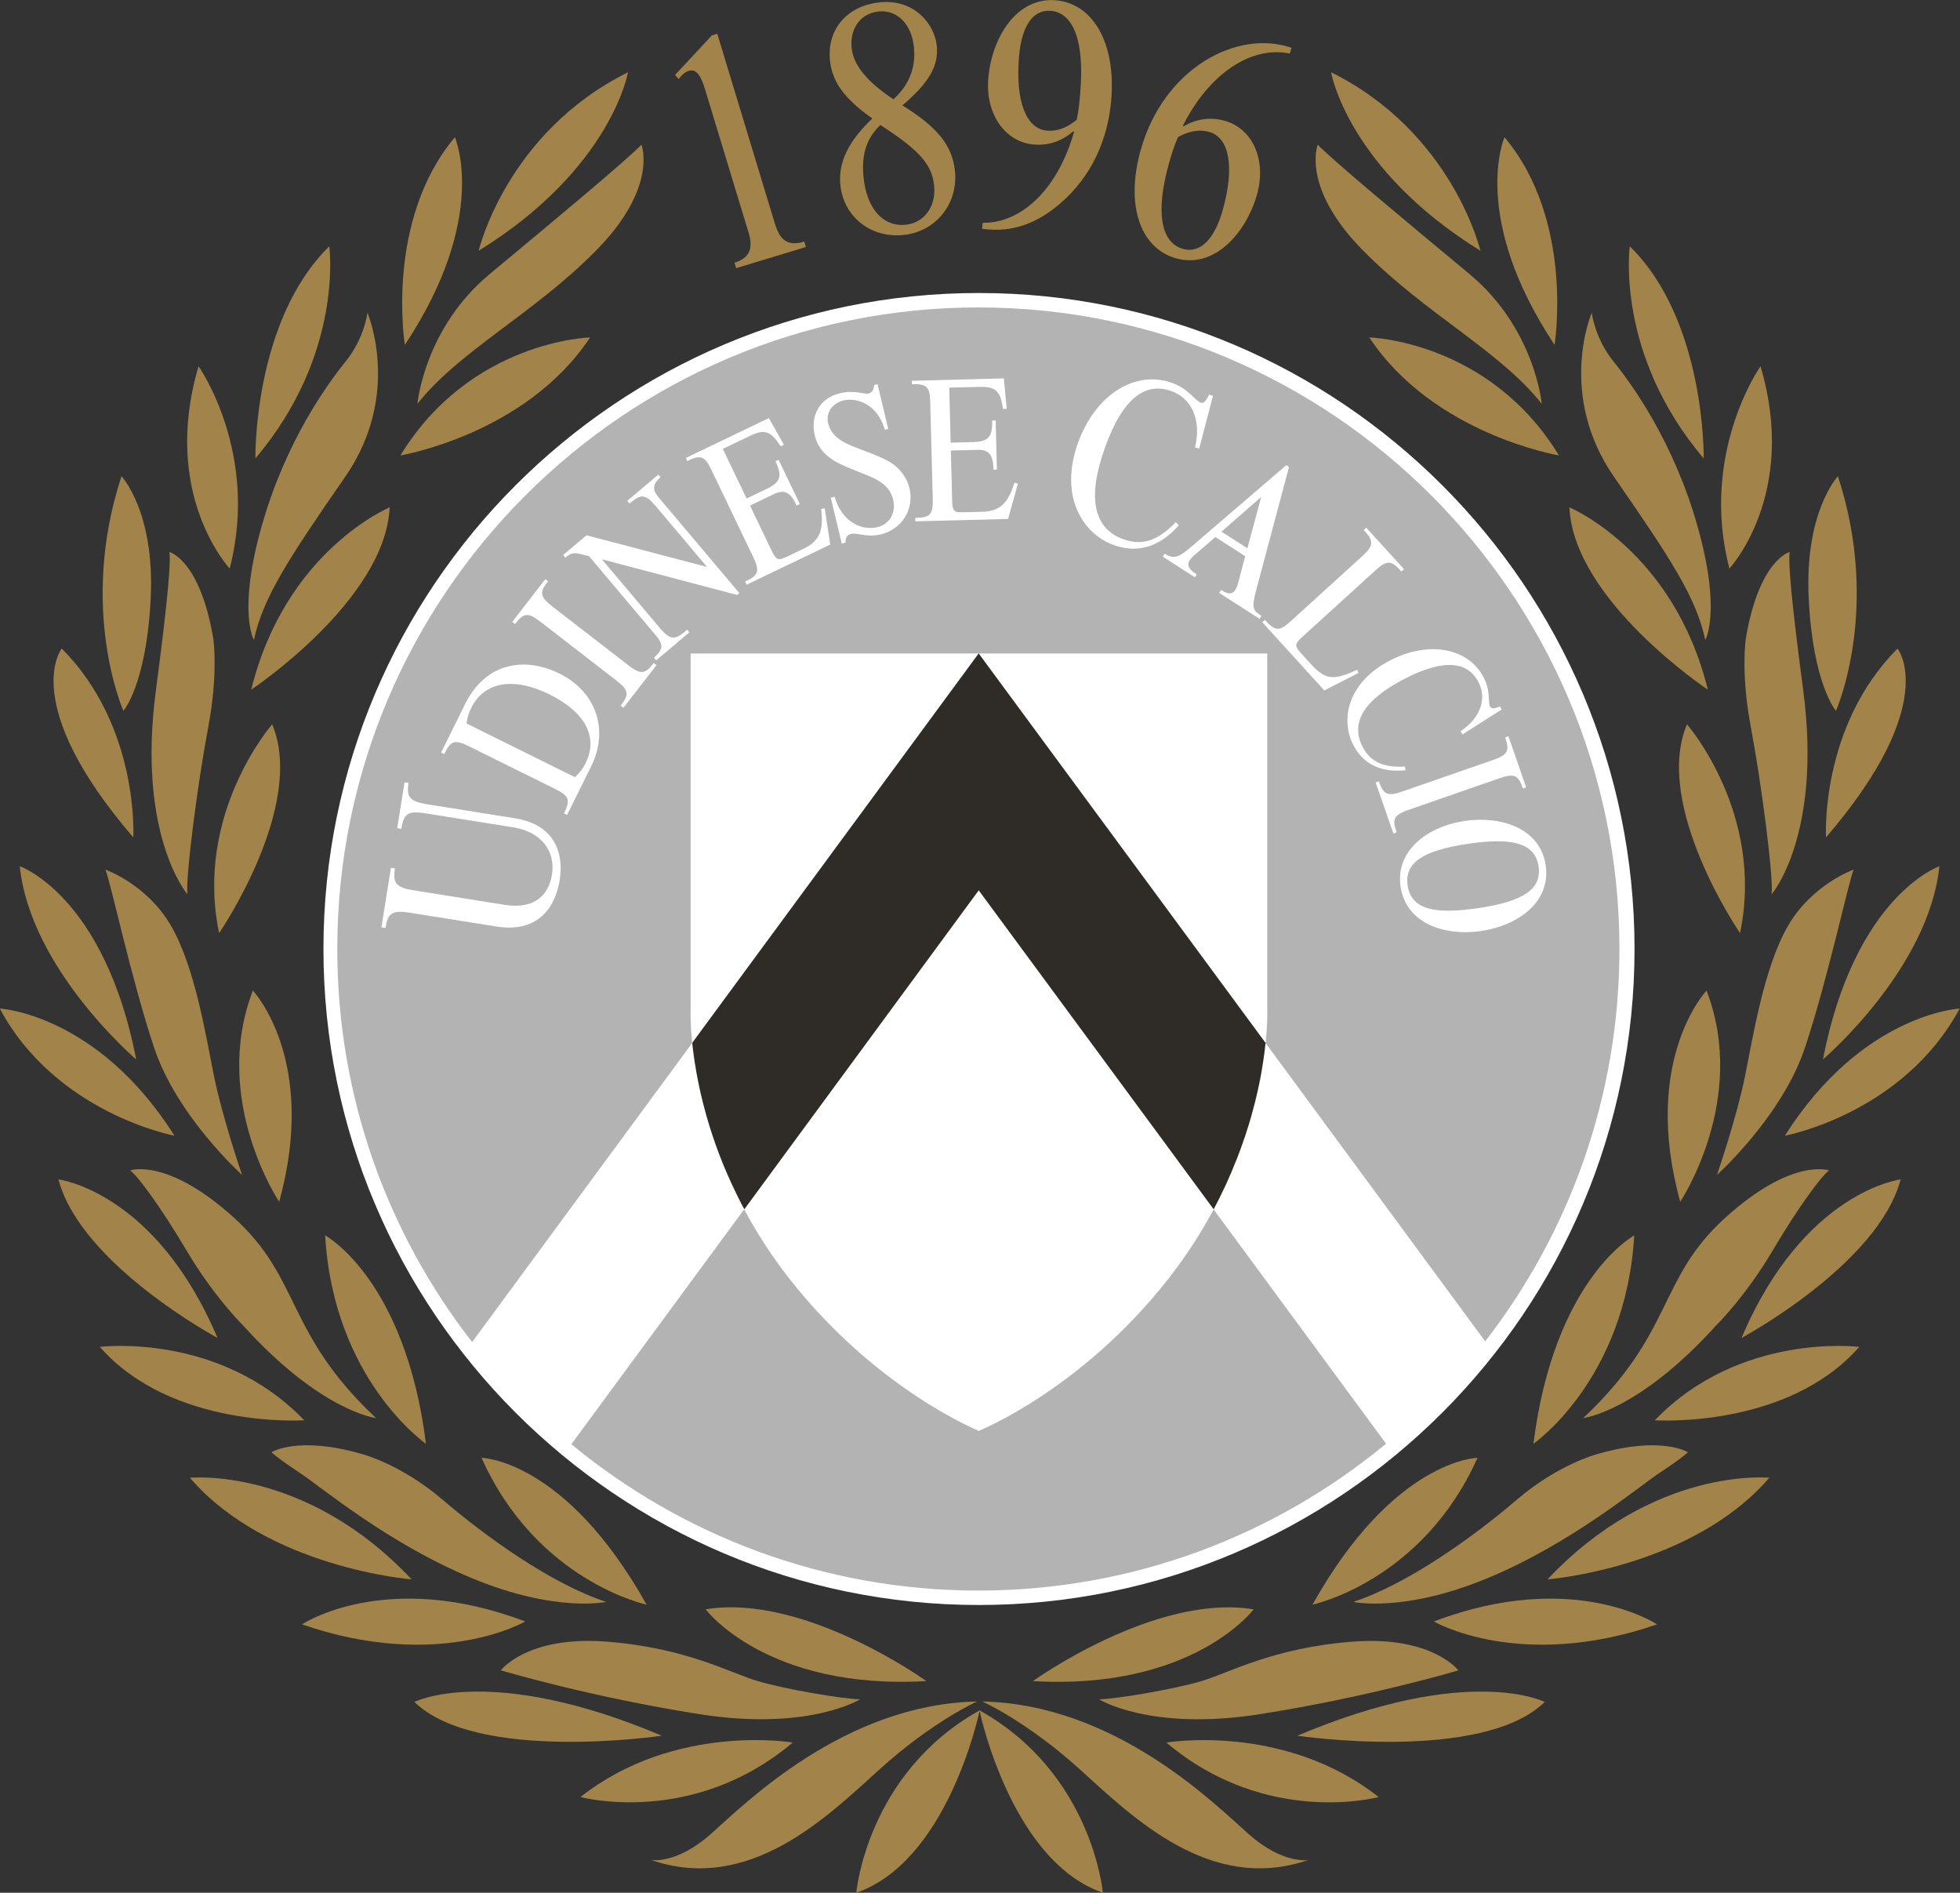 <?xml version="1.0" encoding="UTF-8" standalone="no"?>
<svg xmlns:dc="http://purl.org/dc/elements/1.1/" xmlns:cc="http://creativecommons.org/ns#" xmlns:rdf="http://www.w3.org/1999/02/22-rdf-syntax-ns#" xmlns:svg="http://www.w3.org/2000/svg" xmlns="http://www.w3.org/2000/svg" xmlns:sodipodi="http://sodipodi.sourceforge.net/DTD/sodipodi-0.dtd" xmlns:inkscape="http://www.inkscape.org/namespaces/inkscape" inkscape:version="1.0 (4035a4f, 2020-05-01)" sodipodi:docname="Logo_Udinese_Calcio_2010.svg" id="svg1166" viewBox="0 0 497.889 480.689" version="1.1" height="480.689mm" width="497.889mm">
  <rect x="0" y="0" width="497.889" height="480.689" fill="#333333" stroke="none"/>
  <defs id="defs836">
    <clipPath id="clipPath410">
      <path id="path833" d="m 213.31,31.147 h 61.021 V 90.06 H 213.31 Z"></path>
    </clipPath>
  </defs>
  <g id="g1164" transform="translate(-1.06,393.347)">
    <g id="g1162" fill="#ff00ff" transform="matrix(8.159,0,0,-8.159,-1739.4,341.48)">
      <path style="fill:#b3b3b3;fill-opacity:1" id="path840" fill="#b2b3b5" d="m 234.31,42.693 1.459,-0.801 c 0,0 1.695,-0.522 1.737,-0.531 0.043,-0.008 1.472,-0.496 1.472,-0.496 l 2.328,-0.436 2.756,-0.163 2.02,0.128 2.294,0.471 1.686,0.402 2.362,0.976 2.362,1.369 1.814,1.31 1.635,1.489 1.763,2.003 2.011,3.398 0.719,1.814 0.796,3.013 0.342,1.849 0.094,2.456 -0.214,2.456 -0.402,1.968 -0.428,1.464 -1.018,2.396 -0.762,1.541 -1.558,2.191 -1.387,1.712 -2.285,1.96 -2.294,1.566 -2.73,1.173 -2.73,0.796 -2.465,0.462 -3.021,0.06 -2.662,-0.265 -2.422,-0.608 -2.448,-0.967 -2.405,-1.318 -2.405,-1.883 -1.284,-1.138 -1.267,-1.506 -1.121,-1.583 -1.027,-1.814 -0.805,-1.643 -0.625,-2.054 -0.522,-2.174 -0.231,-2.131 0.12,-2.764 0.171,-1.515 0.505,-2.354 0.762,-2.14 0.976,-1.943 1.609,-2.67 2.559,-2.679 2.011,-1.652 z"></path>
      <path style="fill:#2a2723;fill-opacity:1" id="path842" opacity="0.96" fill="#312c28" d="m 235.3,59.169 7.819,10.288 0.584,0.226 0.092,0.039 0.219,-0.122 6.348,-6.77 2.364,-5.229 0.038,-0.25 0.288,-3.393 -1.627,-1.457 -0.315,-0.086 -0.611,0.122 -14.001,-0.116 -1.933,2.122 0.312,3.058 z"></path>
      <g id="g1160" clip-path="url(#clipPath410)">
        <g id="g896" fill="#ffffff">
          <g id="g846" transform="translate(225.32,61.178)">
            <path id="path844" fill="#ffffff" d="M 0,0 C 0.073,0.461 0.203,0.563 0.762,0.474 L 3.447,0.046 C 4.837,-0.175 5.305,0.749 5.422,1.486 5.581,2.49 5.13,3.24 4.036,3.414 L 1.299,3.85 C 0.748,3.938 0.65,4.083 0.718,4.515 L 0.592,4.534 0.365,3.106 0.492,3.086 C 0.568,3.569 0.703,3.655 1.254,3.567 L 3.961,3.136 C 4.853,2.995 5.3,2.398 5.182,1.654 5.089,1.073 4.681,0.567 3.721,0.719 L 0.873,1.173 C 0.33,1.26 0.221,1.391 0.294,1.852 L 0.169,1.873 -0.127,0.02 Z"></path>
          </g>
          <g id="g850" transform="translate(227.99,68.029)">
            <path id="path848" fill="#ffffff" d="M 0,0 C 0.405,0.817 1.319,0.973 2.441,0.417 3.545,-0.13 3.961,-0.909 3.565,-1.708 3.472,-1.898 3.351,-2.053 3.223,-2.155 l -3.371,1.67 C -0.116,-0.279 -0.08,-0.16 0,0 m -0.075,-1.194 2.686,-1.33 C 3.059,-2.747 3.09,-2.87 2.886,-3.283 l 0.098,-0.05 0.757,1.531 C 4.26,-0.756 3.956,0.468 2.742,1.07 1.725,1.574 0.477,1.469 -0.196,0.111 l -0.743,-1.501 0.098,-0.048 c 0.196,0.411 0.317,0.467 0.766,0.244"></path>
          </g>
          <g id="g854" transform="translate(230.14,70.713)">
            <path id="path852" fill="#ffffff" d="M 0,0 2.369,-1.833 C 2.746,-2.123 2.778,-2.27 2.501,-2.617 L 2.588,-2.683 3.617,-1.354 3.53,-1.287 C 3.283,-1.607 3.16,-1.682 2.739,-1.356 L 0.369,0.477 C -0.022,0.78 -0.026,0.921 0.242,1.256 l -0.086,0.068 -1.029,-1.33 0.087,-0.067 C -0.523,0.267 -0.391,0.303 0,0"></path>
          </g>
          <g id="g858" transform="translate(231.36,72.824)">
            <path id="path856" fill="#ffffff" d="M 0,0 0.294,-0.07 2.38,-2.542 c 0.231,-0.275 0.237,-0.43 -0.063,-0.691 l 0.07,-0.084 1.034,0.873 -0.069,0.084 C 2.988,-2.685 2.84,-2.709 2.505,-2.312 l -1.797,2.129 0.01,0.008 4.192,-1.106 0.068,0.058 -2.504,2.967 C 2.259,1.998 2.269,2.166 2.524,2.382 L 2.453,2.465 1.487,1.65 1.558,1.567 C 1.907,1.87 2.052,1.866 2.367,1.493 L 3.96,-0.395 3.95,-0.403 0.218,0.578 -0.508,-0.035 -0.438,-0.117 C -0.291,0.006 -0.192,0.048 0,0"></path>
          </g>
          <g id="g862" transform="translate(235.47,75.431)">
            <path id="path860" fill="#ffffff" d="M 0,0 1.296,-2.702 C 1.515,-3.159 1.459,-3.278 1.046,-3.47 L 1.093,-3.568 3.696,-2.319 3.525,-1.192 3.413,-1.209 C 3.5,-1.88 3.36,-2.21 2.879,-2.441 L 2.312,-2.712 C 2.075,-2.826 2.009,-2.794 1.876,-2.516 l -0.677,1.411 0.729,0.35 c 0.336,0.162 0.521,0.086 0.723,-0.351 L 2.75,-1.057 2.089,0.32 1.99,0.271 C 2.21,-0.171 2.158,-0.374 1.719,-0.585 L 1.093,-0.885 0.352,0.66 1.151,1.043 C 1.602,1.26 1.812,1.282 2.15,0.74 L 2.254,0.79 1.786,1.618 -0.801,0.377 -0.753,0.279 C -0.319,0.502 -0.2,0.417 0,0"></path>
          </g>
          <g id="g866" transform="translate(239.29,75.721)">
            <path id="path864" fill="#ffffff" d="M 0,0 C 0.364,-0.223 1.082,-0.44 1.369,-0.615 1.647,-0.786 1.775,-0.96 1.837,-1.216 1.932,-1.615 1.728,-1.974 1.348,-2.066 0.868,-2.181 0.251,-1.926 0.011,-1.119 l -0.118,-0.029 0.343,-1.429 0.118,0.028 c -0.01,0.156 0.048,0.243 0.173,0.273 0.187,0.045 0.491,-0.12 0.921,-0.017 C 2.11,-2.134 2.5,-1.506 2.343,-0.85 2.265,-0.525 2.042,-0.23 1.748,-0.049 1.307,0.221 0.598,0.395 0.242,0.613 0.002,0.76 -0.134,0.945 -0.189,1.169 -0.265,1.488 -0.061,1.794 0.294,1.879 0.682,1.972 1.34,1.787 1.577,0.966 L 1.683,0.991 1.349,2.383 1.243,2.358 C 1.238,2.211 1.175,2.117 1.069,2.092 0.938,2.06 0.643,2.214 0.175,2.102 -0.436,1.954 -0.756,1.416 -0.605,0.786 -0.519,0.43 -0.309,0.19 0,0"></path>
          </g>
          <g id="g870" transform="translate(242.28,77.539)">
            <path id="path868" fill="#ffffff" d="M 0,0 0.078,-2.996 C 0.09,-3.503 -0.009,-3.589 -0.465,-3.594 l 0.002,-0.109 2.887,0.074 0.306,1.099 -0.11,0.029 C 2.425,-3.147 2.161,-3.391 1.628,-3.406 L 1,-3.422 c -0.263,-0.007 -0.309,0.05 -0.318,0.358 l -0.04,1.565 0.808,0.021 c 0.372,0.01 0.512,-0.134 0.517,-0.616 l 0.109,0.003 -0.039,1.527 -0.11,-0.003 C 1.947,-1.061 1.816,-1.224 1.329,-1.237 L 0.636,-1.254 0.592,0.458 1.477,0.481 c 0.5,0.014 0.701,-0.052 0.788,-0.685 L 2.381,-0.201 2.292,0.746 -0.576,0.672 -0.573,0.563 C -0.086,0.588 -0.012,0.462 0,0"></path>
          </g>
          <g id="g874" transform="translate(248.07,73.071)">
            <path id="path872" fill="#ffffff" d="M 0,0 C 0.718,-0.228 1.373,-0.01 1.952,0.643 L 1.856,0.738 C 1.315,0.182 0.848,0.006 0.281,0.188 -0.58,0.462 -0.922,1.274 -0.44,2.789 0.075,4.404 0.778,5.12 1.667,4.837 2.35,4.62 2.659,3.929 2.455,3.068 L 2.584,3.027 3.013,4.67 2.891,4.709 C 2.792,4.495 2.723,4.43 2.63,4.459 2.45,4.517 2.259,4.91 1.678,5.095 0.494,5.472 -0.746,4.61 -1.239,3.059 -1.747,1.465 -1.005,0.32 0,0"></path>
          </g>
          <g id="g878" transform="translate(252.57,74.583)">
            <path id="path876" fill="#ffffff" d="m 0,0 0.01,-0.007 -0.426,-1.579 -0.805,0.517 z m -2.99,-1.755 -0.059,-0.093 0.999,-0.641 0.059,0.091 c -0.274,0.169 -0.311,0.3 -0.221,0.44 0.025,0.038 0.07,0.085 0.132,0.145 l 0.668,0.577 0.928,-0.597 -0.2,-0.763 c -0.048,-0.169 -0.064,-0.218 -0.103,-0.278 -0.098,-0.15 -0.221,-0.155 -0.448,-0.009 l -0.059,-0.092 1.257,-0.808 0.06,0.092 c -0.259,0.167 -0.32,0.227 -0.16,0.82 L 0.881,0.944 0.795,1 -2.183,-1.556 C -2.561,-1.885 -2.725,-1.925 -2.99,-1.755"></path>
          </g>
          <g id="g882" transform="translate(252.7,70.767)">
            <path id="path880" fill="#ffffff" d="m 0,0 -0.081,-0.073 1.93,-2.122 1.065,0.545 -0.045,0.097 c -0.752,-0.346 -0.991,-0.312 -1.458,0.2 l -0.306,0.338 c -0.181,0.199 -0.172,0.275 0.041,0.47 L 3.434,1.536 C 3.813,1.881 3.943,1.852 4.25,1.506 L 4.331,1.579 3.156,2.87 3.076,2.797 C 3.387,2.465 3.403,2.323 3.028,1.982 L 0.811,-0.034 C 0.465,-0.349 0.332,-0.374 0,0"></path>
          </g>
          <g id="g886" transform="translate(255.48,66.821)">
            <path id="path884" fill="#ffffff" d="M 0,0 C 0.314,-0.56 0.849,-0.805 1.591,-0.735 L 1.584,-0.619 C 0.925,-0.652 0.532,-0.488 0.284,-0.046 -0.093,0.626 0.167,1.33 1.347,1.993 2.607,2.699 3.462,2.738 3.851,2.044 4.15,1.512 3.94,0.901 3.314,0.483 L 3.371,0.382 4.592,1.157 4.539,1.252 C 4.353,1.177 4.272,1.176 4.231,1.249 4.153,1.389 4.262,1.745 4.008,2.198 3.49,3.122 2.216,3.305 1.007,2.626 -0.236,1.929 -0.44,0.784 0,0"></path>
          </g>
          <g id="g890" transform="translate(259.81,66.41)">
            <path id="path888" fill="#ffffff" d="m 0,0 -2.83,-0.984 c -0.45,-0.156 -0.591,-0.103 -0.73,0.317 l -0.103,-0.035 0.553,-1.589 0.102,0.036 c -0.133,0.382 -0.128,0.526 0.375,0.701 l 2.831,0.984 c 0.467,0.162 0.588,0.089 0.723,-0.32 L 1.024,-0.854 0.472,0.735 0.369,0.699 C 0.51,0.292 0.467,0.162 0,0"></path>
          </g>
          <g id="g894" transform="translate(261.22,63.095)">
            <path id="path892" fill="#ffffff" d="M 0,0 C 0.103,-0.704 -0.462,-1.092 -1.892,-1.301 -3.135,-1.483 -3.959,-1.39 -4.076,-0.596 -4.178,0.109 -3.612,0.496 -2.184,0.705 -0.851,0.9 -0.108,0.743 0,0 m -2.288,1.416 c -1.193,-0.175 -2.17,-0.94 -2.009,-2.045 0.169,-1.155 1.38,-1.549 2.51,-1.383 1.111,0.162 2.179,0.882 2.009,2.045 -0.17,1.161 -1.399,1.545 -2.51,1.383"></path>
          </g>
        </g>
        <g id="g1150" fill="#a0834a">
          <g id="g900" transform="translate(265.02,44.239)">
            <path style="fill:#a28349;fill-opacity:1" id="path898" fill="#a0834a" d="m 0,0 c 0.713,0.472 0.848,0.619 0.848,0.619 0,0 -0.807,0.525 -2.813,-0.054 0,0 -1.211,-0.309 -2.517,-1.426 -1.305,-1.118 -3.364,-2.612 -5.087,-3.177 0,0 1.561,-0.35 4.186,0.741 C -2.759,-2.207 -0.714,-0.47 0,0"></path>
          </g>
          <g id="g904" transform="translate(252.35,39.969)">
            <path style="fill:#a28349;fill-opacity:1" id="path902" fill="#a0834a" d="M 0,0 C -3.069,0.504 -6.874,-2.234 -6.874,-2.234 -1.889,-2.522 0,0 0,0"></path>
          </g>
          <g id="g908" transform="translate(259.32,44.686)">
            <path style="fill:#a28349;fill-opacity:1" id="path906" fill="#a0834a" d="m 0,0 c 0,0 -2.606,-0.041 -5.138,-4.571 0,0 3.419,0.723 5.138,4.571"></path>
          </g>
          <g id="g912" transform="translate(252.54,36.705)">
            <path style="fill:#a28349;fill-opacity:1" id="path910" fill="#a0834a" d="m 0,0 c 3.408,0.535 6.183,1.364 6.183,1.364 0,0 -0.822,1.089 -3.311,0.893 C 0.383,2.06 -0.973,1.275 -1.829,1.026 -2.685,0.775 -4.452,0.473 -5.005,0.463 -5.005,0.463 -3.408,-0.536 0,0"></path>
          </g>
          <g id="g916" transform="translate(255.95,79.56)">
            <path style="fill:#a28349;fill-opacity:1" id="path914" fill="#a0834a" d="M 0,0 C 1.999,-3.022 5.905,-3.673 5.905,-3.673 3.72,-0.093 0,0 0,0"></path>
          </g>
          <g id="g920" transform="translate(268.13,78.663)">
            <path style="fill:#a28349;fill-opacity:1" id="path918" fill="#a0834a" d="m 0,0 c 0,0 -1.903,-2.693 -0.969,-6.297 0,0 2.154,2.299 0.969,6.297"></path>
          </g>
          <g id="g924" transform="translate(264.06,82.397)">
            <path style="fill:#a28349;fill-opacity:1" id="path922" fill="#a0834a" d="m 0,0 c 0,0 -0.465,-3.348 2.301,-6.603 0,0 0.071,4.279 -2.301,6.603"></path>
          </g>
          <g id="g928" transform="translate(267.83,67.422)">
            <path style="fill:#a28349;fill-opacity:1" id="path926" fill="#a0834a" d="m 0,0 c 0.324,-1.711 0.706,-4.633 0.647,-5.195 0,0 1.58,1.831 0.982,6.356 -0.39,2.943 -0.468,4.022 -0.42,4.298 0,0 -0.946,-0.228 -1.365,-2.682 0,0 -0.168,-1.065 0.156,-2.777"></path>
          </g>
          <g id="g932" transform="translate(261.06,45.122)">
            <path style="fill:#a28349;fill-opacity:1" id="path930" fill="#a0834a" d="M 0,0 C 0,0 2.876,1.988 3.139,6.487 3.139,6.487 0.645,5.143 0,0"></path>
          </g>
          <g id="g936" transform="translate(271.03,62.995)">
            <path style="fill:#a28349;fill-opacity:1" id="path934" fill="#a0834a" d="m 0,0 c 0,0 -1.29,-0.453 -2.04,-1.744 -0.75,-1.29 -1.082,-3.399 -1.343,-4.69 -0.262,-1.291 -0.872,-3.069 -0.872,-3.069 0,0 2.023,1.813 2.738,3.958 C -0.802,-3.401 -0.174,-0.436 0,0"></path>
          </g>
          <g id="g940" transform="translate(273.7,63.1)">
            <path style="fill:#a28349;fill-opacity:1" id="path938" fill="#a0834a" d="m 0,0 c 0,0 -2.633,-0.906 -3.627,-6.015 0,0 3.296,2.806 3.627,6.015"></path>
          </g>
          <g id="g944" transform="translate(266.49,68.596)">
            <path style="fill:#a28349;fill-opacity:1" id="path942" fill="#a0834a" d="M 0,0 C -1.065,4.333 -4.309,5.674 -4.309,5.674 -4.178,2.777 0,0 0,0"></path>
          </g>
          <g id="g948" transform="translate(270.48,67.937)">
            <path style="fill:#a28349;fill-opacity:1" id="path946" fill="#a0834a" d="m 0,0 c 0,0 1.413,3.172 0.06,7.302 0,0 -1.042,-1.101 -0.91,-3.794 C -0.718,0.814 0,0 0,0"></path>
          </g>
          <g id="g952" transform="translate(270.17,63.998)">
            <path style="fill:#a28349;fill-opacity:1" id="path950" fill="#a0834a" d="M 0,0 C 3.591,4.178 2.227,5.878 2.227,5.878 -0.203,3.435 0,0 0,0"></path>
          </g>
          <g id="g956" transform="translate(266.41,70.144)">
            <path style="fill:#a28349;fill-opacity:1" id="path954" fill="#a0834a" d="m 0,0 c 0,0 0.511,0.86 -0.233,3.511 -0.744,2.65 -2.045,4.441 -2.627,5.161 -0.581,0.721 -0.674,1.512 -0.674,1.512 0,0 -1.092,-2.535 0.698,-5.116 C -1.046,2.488 -0.279,1.302 0,0"></path>
          </g>
          <g id="g960" transform="translate(266.76,48.818)">
            <path style="fill:#a28349;fill-opacity:1" id="path958" fill="#a0834a" d="m 0,0 c 0,0 0.89,0.872 1.727,2.285 0.836,1.412 1.551,2.371 1.778,2.528 0,0 -1.15,0.418 -3.243,-1.483 -2.093,-1.9 -1.587,-3.574 -4.412,-6.225 0,0 1.709,0.192 4.15,2.895"></path>
          </g>
          <g id="g964" transform="translate(249.71,84.968)">
            <path style="fill:#a28349;fill-opacity:1" id="path962" fill="#a0834a" d="M 0,0 C 0.097,0.348 0.166,0.554 0.286,0.831 0.639,1.022 0.954,1.073 1.252,0.99 1.888,0.812 2.051,-0.102 1.679,-1.434 1.42,-2.358 0.975,-2.802 0.438,-2.652 -0.258,-2.457 -0.417,-1.491 0,0 m 0.227,-2.947 c 1.204,-0.336 2.189,0.814 2.52,1.998 C 3.044,0.114 2.61,1.093 1.735,1.337 1.297,1.46 0.862,1.399 0.453,1.16 L 0.439,1.185 c 0.8,1.598 2.112,2.496 3.327,2.243 L 3.817,3.607 C 2.147,4.191 -0.16,2.993 -0.88,0.417 -1.352,-1.273 -0.906,-2.63 0.227,-2.947"></path>
          </g>
          <g id="g968" transform="translate(265.63,52.655)">
            <path style="fill:#a28349;fill-opacity:1" id="path966" fill="#a0834a" d="M 0,0 C 0,0 2.127,3.173 0.82,6.574 0.82,6.574 -1.221,4.429 0,0"></path>
          </g>
          <g id="g972" transform="translate(260.16,85.792)">
            <path style="fill:#a28349;fill-opacity:1" id="path970" fill="#a0834a" d="m 0,0 c 0,0 -1.093,-2.465 1.558,-6.464 0,0 0.628,3.86 -1.558,6.464"></path>
          </g>
          <g id="g976" transform="translate(245.92,85.996)">
            <path style="fill:#a28349;fill-opacity:1" id="path974" fill="#a0834a" d="M 0,0 C -0.658,0.055 -0.99,0.921 -0.876,2.299 -0.796,3.256 -0.442,3.776 0.113,3.73 0.833,3.669 1.161,2.752 1.032,1.208 1.002,0.838 0.985,0.633 0.919,0.337 0.608,0.084 0.308,-0.026 0,0 M 0.379,-2.29 C 1.393,-1.432 1.894,-0.261 1.996,0.963 2.141,2.711 1.438,3.961 0.265,4.059 -0.959,4.16 -1.728,2.888 -1.833,1.623 c -0.091,-1.1 0.519,-1.979 1.424,-2.055 0.453,-0.037 0.868,0.104 1.225,0.415 l 0.02,-0.022 C 0.35,-1.769 -0.768,-2.888 -2.01,-2.868 l -0.015,-0.185 c 0.972,-0.143 1.746,0.207 2.404,0.763"></path>
          </g>
          <g id="g980" transform="translate(265.84,67.518)">
            <path style="fill:#a28349;fill-opacity:1" id="path978" fill="#a0834a" d="M 0,0 C -1.066,-2.538 1.653,-6.5 1.653,-6.5 2.43,-2.777 0,0 0,0"></path>
          </g>
          <g id="g984" transform="translate(261.32,77.491)">
            <path style="fill:#a28349;fill-opacity:1" id="path982" fill="#a0834a" d="m 0,0 c 0,0 -0.21,2.348 -2.255,4.046 -2.046,1.697 -4.278,3.557 -4.72,4.022 0,0 -0.535,-1.326 1.419,-3.302 C -3.604,2.79 -1.303,1.651 0,0"></path>
          </g>
          <g id="g988" transform="translate(259.41,82.258)">
            <path style="fill:#a28349;fill-opacity:1" id="path986" fill="#a0834a" d="m 0,0 c 0,0 -0.86,3.673 -4.65,5.557 0,0 0.512,-3 4.65,-5.557"></path>
          </g>
          <g id="g992" transform="translate(257.96,39.591)">
            <path style="fill:#a28349;fill-opacity:1" id="path990" fill="#a0834a" d="M 0,0 C 0,0 2.678,-1.565 6.949,-0.09 6.949,-0.09 4.346,1.651 0,0"></path>
          </g>
          <g id="g996" transform="translate(219.8,67.422)">
            <path style="fill:#a28349;fill-opacity:1" id="path994" fill="#a0834a" d="M 0,0 C 0.324,1.712 0.156,2.777 0.156,2.777 -0.263,5.231 -1.209,5.459 -1.209,5.459 -1.161,5.183 -1.239,4.104 -1.628,1.161 -2.227,-3.364 -0.647,-5.195 -0.647,-5.195 -0.706,-4.633 -0.324,-1.711 0,0"></path>
          </g>
          <g id="g1000" transform="translate(219.23,44.064)">
            <path style="fill:#a28349;fill-opacity:1" id="path998" fill="#a0834a" d="M 0,0 C 2.423,-2.813 6.904,-3.163 6.904,-3.163 3.593,0.364 0,0 0,0"></path>
          </g>
          <g id="g1004" transform="translate(226.22,37.086)">
            <path style="fill:#a28349;fill-opacity:1" id="path1002" fill="#a0834a" d="M 0,0 C 1.953,-1.904 7.703,-1.051 7.703,-1.051 2.36,1.209 0,0 0,0"></path>
          </g>
          <g id="g1008" transform="translate(229.67,39.591)">
            <path style="fill:#a28349;fill-opacity:1" id="path1006" fill="#a0834a" d="M 0,0 C -4.346,1.651 -6.95,-0.09 -6.95,-0.09 -2.677,-1.565 0,0 0,0"></path>
          </g>
          <g id="g1012" transform="translate(220.09,48.417)">
            <path style="fill:#a28349;fill-opacity:1" id="path1010" fill="#a0834a" d="M 0,0 C -1.936,4.569 -4.953,4.935 -4.953,4.935 -4.255,2.284 0,0 0,0"></path>
          </g>
          <g id="g1016" transform="translate(215.24,69.876)">
            <path style="fill:#a28349;fill-opacity:1" id="path1014" fill="#a0834a" d="M 0,0 C 0,0 -1.364,-1.7 2.227,-5.878 2.227,-5.878 2.43,-2.443 0,0"></path>
          </g>
          <g id="g1020" transform="translate(231.39,34.127)">
            <path style="fill:#a28349;fill-opacity:1" id="path1018" fill="#a0834a" d="M 0,0 C 0,0 3.479,-0.946 6.61,1.696 6.61,1.696 2.944,2.319 0,0"></path>
          </g>
          <g id="g1024" transform="translate(218.01,71.444)">
            <path style="fill:#a28349;fill-opacity:1" id="path1022" fill="#a0834a" d="m 0,0 c 0.132,2.693 -0.91,3.795 -0.91,3.795 -1.353,-4.13 0.06,-7.303 0.06,-7.303 0,0 0.718,0.815 0.85,3.508"></path>
          </g>
          <g id="g1028" transform="translate(213.31,58.67)">
            <path style="fill:#a28349;fill-opacity:1" id="path1026" fill="#a0834a" d="M 0,0 C 1.762,-3.278 5.44,-3.958 5.44,-3.958 3.034,-0.157 0,0 0,0"></path>
          </g>
          <g id="g1032" transform="translate(217.56,57.084)">
            <path style="fill:#a28349;fill-opacity:1" id="path1030" fill="#a0834a" d="M 0,0 C -0.995,5.109 -3.627,6.016 -3.627,6.016 -3.296,2.808 0,0 0,0"></path>
          </g>
          <g id="g1036" transform="translate(222.79,45.854)">
            <path style="fill:#a28349;fill-opacity:1" id="path1034" fill="#a0834a" d="M 0,0 C -2.65,2.755 -6.364,2.284 -6.364,2.284 -4.115,-0.279 0,0 0,0"></path>
          </g>
          <g id="g1040" transform="translate(267.54,48.417)">
            <path style="fill:#a28349;fill-opacity:1" id="path1038" fill="#a0834a" d="M 0,0 C 0,0 4.255,2.284 4.953,4.935 4.953,4.935 1.935,4.569 0,0"></path>
          </g>
          <g id="g1044" transform="translate(264.84,45.854)">
            <path style="fill:#a28349;fill-opacity:1" id="path1042" fill="#a0834a" d="M 0,0 C 0,0 4.115,-0.279 6.365,2.284 6.365,2.284 2.65,2.755 0,0"></path>
          </g>
          <g id="g1048" transform="translate(268.89,54.712)">
            <path style="fill:#a28349;fill-opacity:1" id="path1046" fill="#a0834a" d="M 0,0 C 0,0 3.679,0.68 5.441,3.958 5.441,3.958 2.406,3.802 0,0"></path>
          </g>
          <g id="g1052" transform="translate(261.5,40.902)">
            <path style="fill:#a28349;fill-opacity:1" id="path1050" fill="#a0834a" d="M 0,0 C 0,0 4.481,0.35 6.904,3.163 6.904,3.163 3.312,3.526 0,0"></path>
          </g>
          <g id="g1056" transform="translate(243.82,36.822)">
            <path style="fill:#a28349;fill-opacity:1" id="path1054" fill="#a0834a" d="M 0,0 C 0,0.001 0.001,0.004 0.001,0.004 0,0.004 -0.002,0.003 -0.003,0.002 c -0.002,0.001 -0.003,0.002 -0.004,0.002 0,0 0,-0.003 0.001,-0.004 -3.517,-1.966 -3.836,-5.675 -3.836,-5.675 2.774,0.956 3.771,5.344 3.839,5.66 0.068,-0.316 1.065,-4.704 3.838,-5.66 0,0 -0.319,3.709 -3.835,5.675"></path>
          </g>
          <g id="g1060" transform="translate(252.2,32.968)">
            <path style="fill:#a28349;fill-opacity:1" id="path1058" fill="#a0834a" d="m 0,0 c -1.064,0.941 -4.15,4.045 -8.3,4.133 0,0 1.377,-0.611 3.034,-2.11 1.656,-1.5 4.063,-3.872 7.115,-2.825 0,0 -0.785,-0.139 -1.849,0.802"></path>
          </g>
          <g id="g1064" transform="translate(243.74,37.101)">
            <path style="fill:#a28349;fill-opacity:1" id="path1062" fill="#a0834a" d="m 0,0 c -4.15,-0.087 -7.236,-3.191 -8.3,-4.133 -1.063,-0.941 -1.848,-0.802 -1.848,-0.802 3.051,-1.047 5.457,1.325 7.114,2.825 C -1.377,-0.61 0,0 0,0"></path>
          </g>
          <g id="g1068" transform="translate(253.71,36.035)">
            <path style="fill:#a28349;fill-opacity:1" id="path1066" fill="#a0834a" d="M 0,0 C 0,0 5.75,-0.853 7.703,1.051 7.703,1.051 5.345,2.26 0,0"></path>
          </g>
          <g id="g1072" transform="translate(249.63,35.822)">
            <path style="fill:#a28349;fill-opacity:1" id="path1070" fill="#a0834a" d="M 0,0 C 3.131,-2.642 6.61,-1.696 6.61,-1.696 3.667,0.625 0,0 0,0"></path>
          </g>
          <g id="g1076" transform="translate(242.16,37.736)">
            <path style="fill:#a28349;fill-opacity:1" id="path1074" fill="#a0834a" d="m 0,0 c 0,0 -3.805,2.738 -6.874,2.234 0,0 1.889,-2.522 6.874,-2.234"></path>
          </g>
          <g id="g1080" transform="translate(219.5,78.663)">
            <path style="fill:#a28349;fill-opacity:1" id="path1078" fill="#a0834a" d="M 0,0 C -1.185,-3.998 0.969,-6.297 0.969,-6.297 1.903,-2.693 0,0 0,0"></path>
          </g>
          <g id="g1084" transform="translate(222.62,44.239)">
            <path style="fill:#a28349;fill-opacity:1" id="path1082" fill="#a0834a" d="M 0,0 C 0.714,-0.47 2.759,-2.207 5.383,-3.297 8.007,-4.388 9.569,-4.038 9.569,-4.038 7.846,-3.473 5.787,-1.979 4.482,-0.861 3.176,0.256 1.965,0.565 1.965,0.565 -0.041,1.144 -0.848,0.619 -0.848,0.619 -0.848,0.619 -0.714,0.472 0,0"></path>
          </g>
          <g id="g1088" transform="translate(228.91,38.07)">
            <path style="fill:#a28349;fill-opacity:1" id="path1086" fill="#a0834a" d="M 0,0 C 0,0 2.775,-0.829 6.183,-1.364 9.59,-1.9 11.187,-0.901 11.187,-0.901 10.633,-0.892 8.868,-0.589 8.012,-0.339 7.154,-0.089 5.798,0.696 3.309,0.893 0.821,1.089 0,0 0,0"></path>
          </g>
          <g id="g1092" transform="translate(226.58,45.122)">
            <path style="fill:#a28349;fill-opacity:1" id="path1090" fill="#a0834a" d="M 0,0 C -0.646,5.143 -3.139,6.487 -3.139,6.487 -2.878,1.988 0,0 0,0"></path>
          </g>
          <g id="g1096" transform="translate(220.14,61.018)">
            <path style="fill:#a28349;fill-opacity:1" id="path1094" fill="#a0834a" d="M 0,0 C 0,0 2.717,3.962 1.652,6.5 1.652,6.5 -0.779,3.723 0,0"></path>
          </g>
          <g id="g1100" transform="translate(217.37,53.631)">
            <path style="fill:#a28349;fill-opacity:1" id="path1098" fill="#a0834a" d="M 0,0 C 0.226,-0.157 0.941,-1.116 1.778,-2.529 2.616,-3.941 3.505,-4.813 3.505,-4.813 5.946,-7.516 7.655,-7.708 7.655,-7.708 4.83,-5.057 5.336,-3.383 3.243,-1.482 1.151,0.418 0,0 0,0"></path>
          </g>
          <g id="g1104" transform="translate(222.01,52.655)">
            <path style="fill:#a28349;fill-opacity:1" id="path1102" fill="#a0834a" d="M 0,0 C 1.221,4.429 -0.82,6.574 -0.82,6.574 -2.127,3.173 0,0 0,0"></path>
          </g>
          <g id="g1108" transform="translate(240.67,89.706)">
            <path style="fill:#a28349;fill-opacity:1" id="path1106" fill="#a0834a" d="M 0,0 C 0.575,0.061 1.027,-0.391 1.101,-1.099 1.168,-1.735 0.965,-2.276 0.463,-2.734 -0.475,-2.105 -0.788,-1.598 -0.836,-1.136 -0.9,-0.53 -0.554,-0.058 0,0 m 1.731,-5.424 c 0.067,-0.637 -0.304,-1.153 -0.879,-1.214 -0.708,-0.074 -1.215,0.496 -1.316,1.461 -0.076,0.719 0.089,1.235 0.523,1.643 1.226,-0.795 1.603,-1.223 1.672,-1.89 m -1.922,2.093 c -0.746,-0.702 -1.071,-1.369 -0.996,-2.078 0.103,-0.986 0.952,-1.654 1.969,-1.547 1.006,0.104 1.704,0.977 1.597,1.994 -0.083,0.791 -0.537,1.356 -1.636,2.039 0.838,0.712 1.136,1.241 1.071,1.857 -0.07,0.668 -0.694,1.464 -1.781,1.35 -1.017,-0.107 -1.646,-0.848 -1.544,-1.813 0.07,-0.668 0.458,-1.198 1.32,-1.802"></path>
          </g>
          <g id="g1112" transform="translate(218.64,61.251)">
            <path style="fill:#a28349;fill-opacity:1" id="path1110" fill="#a0834a" d="m 0,0 c -0.749,1.29 -2.04,1.744 -2.04,1.744 0.175,-0.436 0.802,-3.401 1.517,-5.546 0.715,-2.144 2.737,-3.958 2.737,-3.958 0,0 -0.61,1.779 -0.872,3.069 C 1.081,-3.4 0.749,-1.29 0,0"></path>
          </g>
          <g id="g1116" transform="translate(228.31,44.686)">
            <path style="fill:#a28349;fill-opacity:1" id="path1114" fill="#a0834a" d="M 0,0 C 1.719,-3.848 5.138,-4.571 5.138,-4.571 2.606,-0.041 0,0 0,0"></path>
          </g>
          <g id="g1120" transform="translate(231.69,79.56)">
            <path style="fill:#a28349;fill-opacity:1" id="path1118" fill="#a0834a" d="m 0,0 c 0,0 -3.72,-0.093 -5.905,-3.673 0,0 3.906,0.651 5.905,3.673"></path>
          </g>
          <g id="g1124" transform="translate(227.48,85.792)">
            <path style="fill:#a28349;fill-opacity:1" id="path1122" fill="#a0834a" d="M 0,0 C -2.186,-2.604 -1.557,-6.464 -1.557,-6.464 1.093,-2.465 0,0 0,0"></path>
          </g>
          <g id="g1128" transform="translate(221.14,68.596)">
            <path style="fill:#a28349;fill-opacity:1" id="path1126" fill="#a0834a" d="M 0,0 C 0,0 4.178,2.777 4.309,5.674 4.309,5.674 1.066,4.333 0,0"></path>
          </g>
          <g id="g1132" transform="translate(224.06,75.213)">
            <path style="fill:#a28349;fill-opacity:1" id="path1130" fill="#a0834a" d="m 0,0 c 1.79,2.581 0.698,5.115 0.698,5.115 0,0 -0.093,-0.79 -0.675,-1.511 C -0.558,2.883 -1.86,1.093 -2.604,-1.558 -3.348,-4.209 -2.836,-5.069 -2.836,-5.069 -2.557,-3.766 -1.79,-2.581 0,0"></path>
          </g>
          <g id="g1136" transform="translate(223.57,82.397)">
            <path style="fill:#a28349;fill-opacity:1" id="path1134" fill="#a0834a" d="M 0,0 C -2.372,-2.324 -2.301,-6.603 -2.301,-6.603 0.464,-3.348 0,0 0,0"></path>
          </g>
          <g id="g1140" transform="translate(232.87,87.814)">
            <path style="fill:#a28349;fill-opacity:1" id="path1138" fill="#a0834a" d="M 0,0 C -3.789,-1.883 -4.65,-5.557 -4.65,-5.557 -0.511,-2.999 0,0 0,0"></path>
          </g>
          <g id="g1144" transform="translate(234.75,87.855)">
            <path style="fill:#a28349;fill-opacity:1" id="path1142" fill="#a0834a" d="M 0,0 C 0.227,0.069 0.373,-0.091 0.517,-0.566 L 1.873,-5.029 C 2.019,-5.513 1.926,-5.812 1.436,-5.971 l 0.051,-0.168 2.172,0.659 -0.051,0.169 c -0.494,-0.151 -0.75,0.02 -0.913,0.553 L 0.9,1.158 0.731,1.107 -0.415,-0.126 -0.301,-0.253 C -0.233,-0.157 -0.109,-0.033 0,0"></path>
          </g>
          <g id="g1148" transform="translate(231.87,82.258)">
            <path style="fill:#a28349;fill-opacity:1" id="path1146" fill="#a0834a" d="M 0,0 C 1.953,1.976 1.418,3.301 1.418,3.301 0.977,2.837 -1.255,0.977 -3.301,-0.721 -5.348,-2.418 -5.556,-4.766 -5.556,-4.766 -4.255,-3.116 -1.953,-1.975 0,0"></path>
          </g>
        </g>
        <g id="g1154" fill="#ff00ff" transform="translate(243.78,80.494)">
          <path id="path1152" fill="#ffffff" d="m 0,0 c 11,0 19.958,-8.958 19.958,-19.97 0,-4.595 -1.561,-8.834 -4.18,-12.213 L 8.942,-22.9 c 0.069,0.677 0.05,1.078 0.05,1.078 v 11.05 H 0.01 l 8.929,-12.12 C 8.938,-22.907 8.936,-22.924 8.934,-22.94 8.928,-22.998 8.922,-23.057 8.915,-23.118 8.914,-23.124 8.913,-23.13 8.912,-23.137 8.903,-23.208 8.894,-23.282 8.883,-23.359 8.882,-23.365 8.881,-23.371 8.88,-23.379 8.846,-23.622 8.801,-23.889 8.741,-24.176 8.74,-24.183 8.738,-24.188 8.737,-24.193 8.718,-24.286 8.697,-24.382 8.675,-24.478 8.673,-24.484 8.672,-24.492 8.67,-24.498 8.648,-24.594 8.624,-24.693 8.598,-24.793 8.596,-24.801 8.594,-24.809 8.591,-24.818 8.566,-24.917 8.54,-25.017 8.51,-25.119 8.505,-25.139 8.499,-25.16 8.494,-25.18 8.466,-25.271 8.44,-25.363 8.412,-25.458 8.404,-25.483 8.395,-25.509 8.387,-25.533 8.358,-25.624 8.33,-25.715 8.3,-25.807 8.29,-25.833 8.281,-25.86 8.271,-25.887 8.24,-25.979 8.209,-26.071 8.174,-26.165 c -0.015,-0.041 -0.032,-0.084 -0.047,-0.126 -0.031,-0.08 -0.06,-0.16 -0.092,-0.241 -0.021,-0.053 -0.044,-0.109 -0.068,-0.162 -0.028,-0.072 -0.056,-0.142 -0.086,-0.214 -0.025,-0.058 -0.052,-0.117 -0.078,-0.175 -0.03,-0.069 -0.059,-0.138 -0.091,-0.207 -0.042,-0.091 -0.087,-0.183 -0.131,-0.275 -0.019,-0.038 -0.036,-0.076 -0.055,-0.114 -0.064,-0.13 -0.132,-0.261 -0.202,-0.393 l -7.312,9.924 -0.003,0.003 -7.297,-9.927 c -0.002,10e-4 -0.002,10e-4 -0.003,0.002 -0.067,0.124 -0.13,0.248 -0.191,0.371 -0.019,0.038 -0.038,0.077 -0.057,0.116 -0.041,0.084 -0.082,0.168 -0.12,0.251 -0.022,0.046 -0.042,0.09 -0.062,0.136 -0.035,0.076 -0.069,0.152 -0.102,0.227 -0.02,0.047 -0.04,0.093 -0.059,0.139 -0.031,0.074 -0.061,0.147 -0.091,0.219 -0.018,0.047 -0.036,0.092 -0.054,0.138 -0.029,0.073 -0.057,0.147 -0.084,0.22 -0.016,0.042 -0.032,0.085 -0.046,0.126 -0.03,0.081 -0.058,0.161 -0.085,0.24 -0.011,0.033 -0.022,0.066 -0.033,0.097 -0.036,0.11 -0.072,0.219 -0.104,0.326 -0.008,0.024 -0.014,0.048 -0.021,0.071 -0.026,0.083 -0.05,0.166 -0.073,0.246 -0.011,0.042 -0.023,0.082 -0.033,0.123 -0.017,0.062 -0.034,0.125 -0.049,0.185 -0.012,0.044 -0.024,0.088 -0.034,0.133 -0.014,0.055 -0.027,0.11 -0.04,0.164 -0.01,0.045 -0.021,0.09 -0.031,0.134 -0.011,0.05 -0.022,0.102 -0.033,0.152 -0.009,0.044 -0.019,0.088 -0.027,0.131 -0.011,0.048 -0.019,0.094 -0.028,0.142 -0.009,0.043 -0.017,0.086 -0.024,0.127 -0.009,0.045 -0.016,0.089 -0.023,0.131 -0.02,0.121 -0.04,0.238 -0.056,0.349 l 0.001,-10e-4 c -0.025,0.172 -0.045,0.334 -0.061,0.481 l -6.852,-9.31 c -2.631,3.383 -4.198,7.629 -4.198,12.236 C -19.961,-8.958 -11.003,0 0,0 m 0,-39.941 c -4.807,0 -9.224,1.711 -12.674,4.555 l 5.38,7.311 c 0.379,-0.706 0.842,-1.434 1.411,-2.161 2.708,-3.454 5.895,-4.733 5.895,-4.733 0,0 3.199,1.279 5.902,4.733 0.568,0.726 1.031,1.453 1.41,2.158 l 5.368,-7.291 C 9.239,-38.224 4.815,-39.941 0,-39.941 m -20.392,19.972 c 0,-11.261 9.151,-20.421 20.404,-20.421 11.26,0 20.416,9.16 20.416,20.421 0,11.262 -9.156,20.418 -20.416,20.418 -11.253,0 -20.404,-9.156 -20.404,-20.418"></path>
        </g>
        <g id="g1158" fill="#ffffff" transform="translate(234.82,69.722)">
          <path id="path1156" fill="#ffffff" d="m 0,0 v -11.051 c 0,0 -0.019,-0.397 0.049,-1.069 L 8.967,0 H 6.529 Z"></path>
        </g>
      </g>
    </g>
  </g>
</svg>
